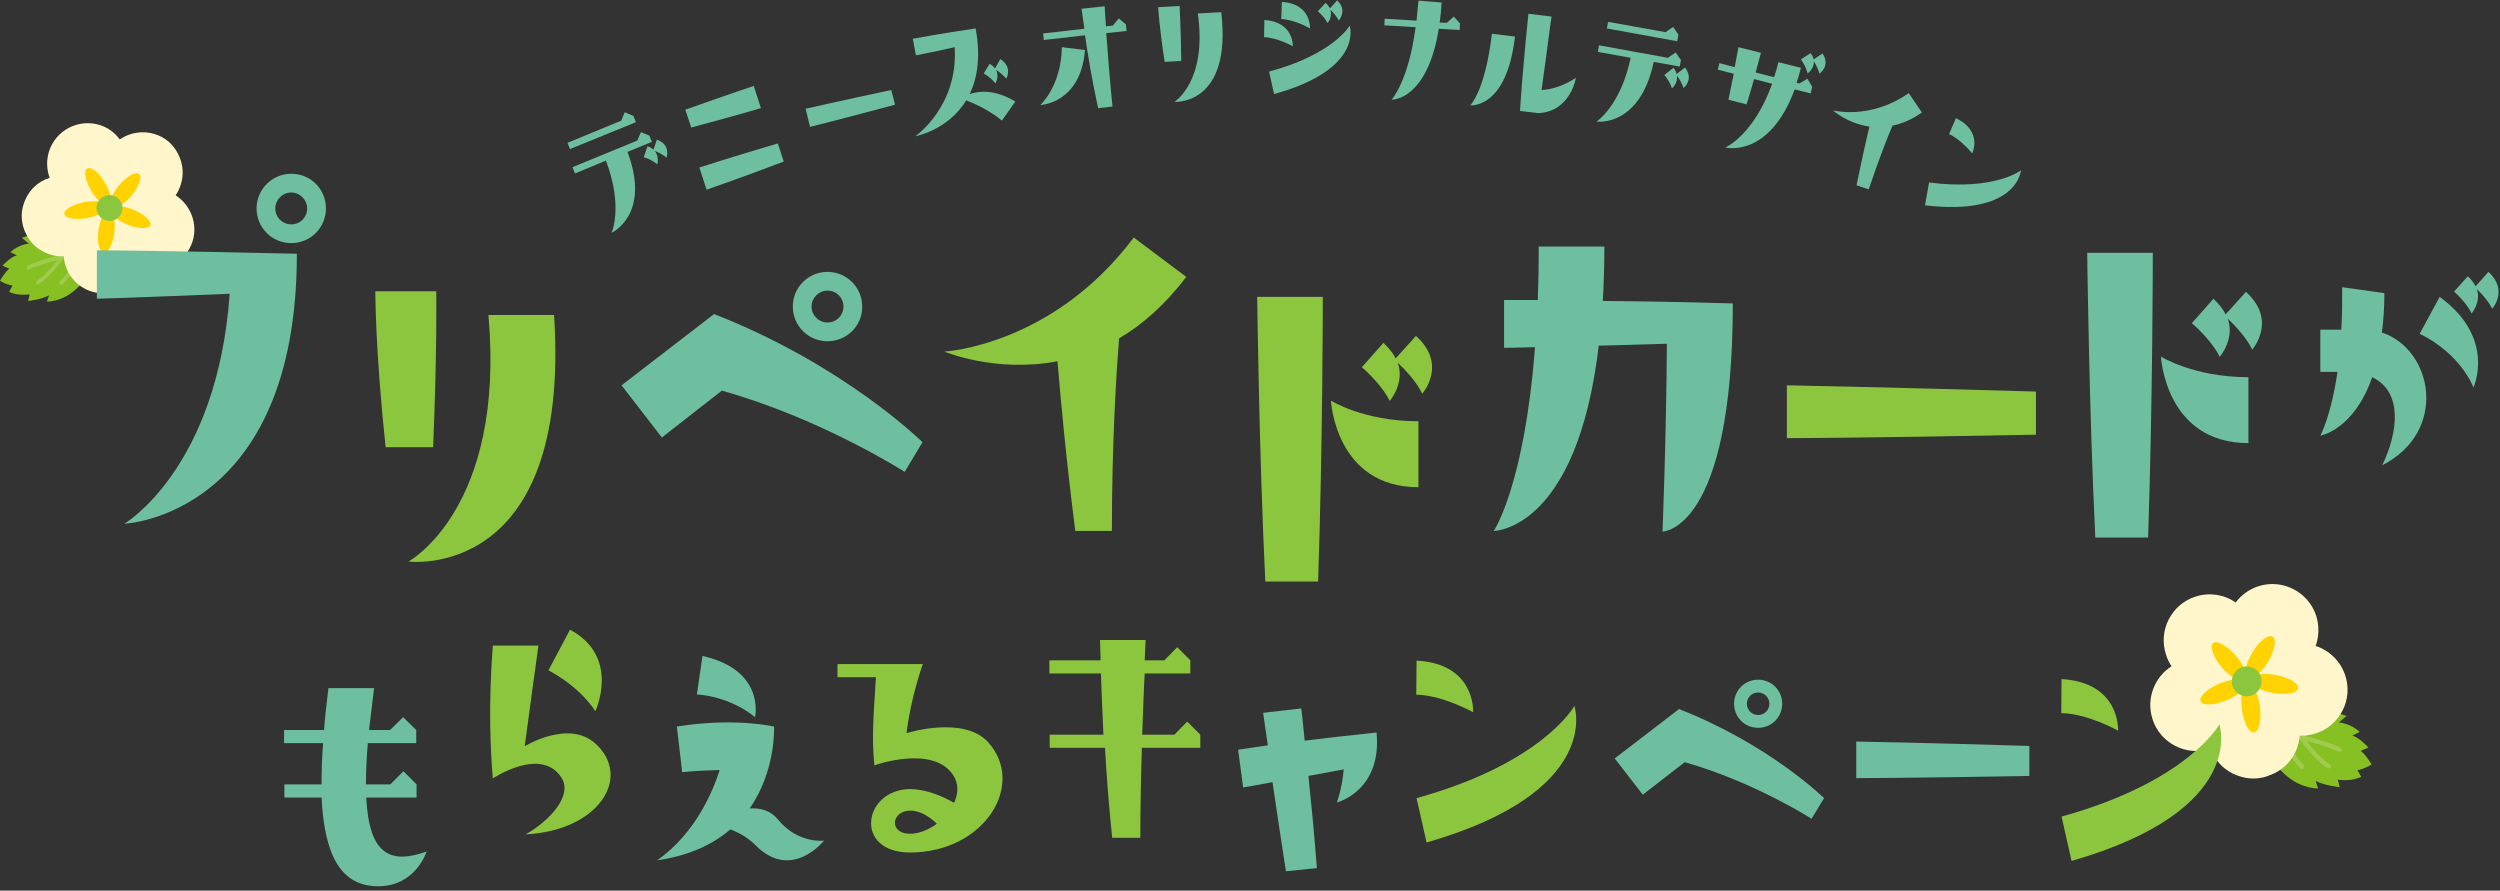 <?xml version="1.0" encoding="utf-8"?>
<!-- Generator: Adobe Illustrator 25.0.1, SVG Export Plug-In . SVG Version: 6.00 Build 0)  -->
<svg version="1.1" id="レイヤー_1" xmlns="http://www.w3.org/2000/svg" xmlns:xlink="http://www.w3.org/1999/xlink" x="0px"
	 y="0px" width="800px" height="285px" viewBox="0 0 800 285" style="enable-background:new 0 0 800 285;" xml:space="preserve">
<rect x="0" y="0" width="800" height="285" fill="#333333" stroke="none"/>
<style type="text/css">
	.st0{fill:#8CC63F;}
	.st1{fill:#6EBEA0;}
	.st2{fill:#87C022;}
	.st3{opacity:0.4;}
	.st4{fill:#C5DD8E;}
	.st5{fill:#FFFFFF;}
	.st6{fill:#FFF6CC;}
	.st7{fill:#FFD200;}
</style>
<path class="st0" d="M138.6,143.1h-15.2c-3.3-30.8-3.3-49.9-3.3-49.9h19.5C139.6,93.2,139.9,112.3,138.6,143.1z M177.3,100.8
	c5.6,85.5-46.6,78.9-46.6,78.9s31.1-16.8,25.6-78.9H177.3z"/>
<path class="st1" d="M228.5,100.5c41.6,16.2,66.7,41,66.7,41l-5.7,9.5c0,0-26.5-17-58.5-26l-19.2,15l-12.9-16.7L228.5,100.5z
	 M264.8,109.2c-6.2,0-11.1-5-11.1-11.1c0-6.2,5-11.1,11.1-11.1c6.2,0,11.1,5,11.1,11.1C276,104.2,271,109.2,264.8,109.2z
	 M264.8,103.2c2.9,0,5.1-2.3,5.1-5.1c0-2.9-2.3-5.1-5.1-5.1s-5.1,2.3-5.1,5.1C259.7,100.9,262,103.2,264.8,103.2z"/>
<path class="st0" d="M302.2,112.5c0,0,34.6-1.8,60.6-36.5l16.8,12.6c-6.8,9-14.1,15.3-21.5,19.7c-0.8,9.9-2.3,33.1-2.3,61.6h-11.7
	c-2.9-22.5-4.7-42.2-5.7-54.3C318.5,119.4,302.2,112.5,302.2,112.5z"/>
<path class="st0" d="M404.9,186.1c-2-40.6-2.6-91.1-2.6-91.1h21c0,0,0,46.4-1.5,91.1H404.9z M453.9,155.9c-26.6,0-28-27.7-28-27.7
	s10.4,6.6,28,6.6V155.9z M455.1,126c0,0-1.7-4.2-7.8-9.9c2.3,6.6-2.6,12.2-2.6,12.2s-2-4.7-8.9-10.8l6.9-7.8c1.8,1.7,3.2,3.5,3.9,5
	l6.5-7.2C463.4,116.7,455.1,126,455.1,126z"/>
<path class="st1" d="M478,169.9c0,0,9.8-14.4,13.2-58.8c-6.6,0.2-9.9,0.2-9.9,0.2V96h10.8c0.2-5.3,0.3-11,0.3-17.1h21
	c0,6.2-0.2,12-0.5,17.4c11,0.1,25,0.3,41.6,0.8c0,72.9-22.5,73-22.5,73s1.2-29.5,1.4-60.1c-8.1,0.2-15.3,0.5-21.8,0.6
	C504.6,169.9,478,169.9,478,169.9z"/>
<path class="st0" d="M571.8,123.3c0,0,28,0.5,79.7,2v13.8c-57,1.1-79.7,1.1-79.7,1.1V123.3z"/>
<path class="st1" d="M670.5,172c-2-40.6-2.6-91.1-2.6-91.1h21c0,0,0,46.4-1.5,91.1H670.5z M719.5,141.8c-26.6,0-28-27.7-28-27.7
	s10.4,6.6,28,6.6V141.8z M720.7,111.9c0,0-1.7-4.2-7.8-9.9c2.3,6.6-2.6,12.2-2.6,12.2s-2-4.7-8.9-10.8l6.9-7.8
	c1.8,1.7,3.2,3.5,3.9,5l6.5-7.2C728.9,102.6,720.7,111.9,720.7,111.9z"/>
<path class="st1" d="M742.5,139.4c0,0,3.4-6.1,5.5-20.4h-5.5v-13.5h6.7c0.3-4.1,0.3-8.6,0.3-13.6l13.5,1.9c0,4.6-0.3,8.9-0.8,12.6
	c16.3,5.4,21.4,31.6,0.1,42.5c5.1-10.5,6.7-23.5-3.2-28.2C753.2,137.7,742.5,139.4,742.5,139.4z M774.3,106.8l6.4-11.8
	c18.2,13.2,10.8,29,10.8,29S787.7,113.4,774.3,106.8z M785.3,93.3l4.4-4.9c1.2,1.1,1.9,2.1,2.5,3.2l4.1-4.6
	c6.5,5.9,1.2,11.8,1.2,11.8s-1.1-2.6-4.9-6.3c1.4,4.3-1.7,7.8-1.7,7.8S789.7,97.3,785.3,93.3z"/>
<path class="st1" d="M103.4,237.8H90.9v-4.2h12.8c0.3-4.2,0.8-8.7,1.4-13.4h14.6c-0.6,4.9-1.1,9.3-1.6,13.4h6.7l4.2-4.1l4.2,4.1v4.2
	h-15.5c-0.4,5-0.6,9.4-0.6,13.2h7.8l4.2-4.2l4.2,4.2v4.2h-16.1c0.9,18.7,8,21.3,19.3,17.3c0,0-3.4,11.1-15.5,11.1
	c-11.8,0-17.2-9.7-18.1-28.4H91V251h11.9C102.9,247,103,242.6,103.4,237.8z"/>
<path class="st0" d="M179.5,248.6c-6.6-9.7-21.8,0.5-21.8,0.5c-0.7-8.4-1.5-22.8,0-42.5h14.6c0,0-2.9,20.8-4.4,32.2
	c0,0,14.1-8.7,22.7-0.8c11.7,10.7,1.1,27.8-22.4,29C175.8,262.7,183.6,254.5,179.5,248.6z M175.5,214.5l6.9-13
	c16.3,8.7,8.1,26.1,8.1,26.1S186.3,220.3,175.5,214.5z"/>
<path class="st1" d="M263.7,269c0,0-10.4,13.1-21.9,1.5c-2.5-2.5-5.4-4.1-8.1-5.1c-5.4,4.7-13,8.4-23.4,9.9
	c12.2-8.6,17.8-22,20-28.9c-3.3,0.1-7.3,0.2-12,0.7l-1.7-14.6c18.5-3,31.1,0,31.1,0s0.7,14-7.8,26.2c3.2-0.2,6.6,0.5,9.1,3.6
	C255.4,270.1,263.7,269,263.7,269z M241.6,229.5c0,0-7.1-6.4-18.6-7.3l1.8-12.3C245.1,214.5,241.6,229.5,241.6,229.5z"/>
<path class="st0" d="M305.3,256.9c1.4-2.9,1.5-6.2-0.3-8.9c-6.5-9.8-25.2-3.1-25.2-3.1c-0.7-7.6-0.6-11.9,0.5-28.2H268v-4.2h27.3
	c0,0-3.9,10.8-5.2,22.1c0,0,18.1-5.7,26,2.8c12.4,13.5-1,35.4-24.9,35.4c-18.2,0-15-20.3,0.2-20.3
	C296.6,252.6,301.6,254.8,305.3,256.9z M291.2,266.8c2.9,0,6-1.3,8.6-3.2c-2.1-2-5.1-4.2-8.5-4.2
	C285.2,259.4,284.3,266.8,291.2,266.8z"/>
<path class="st0" d="M335.8,235.1h17.3c-0.4-7.6-0.6-14.4-0.8-19.6h-16.5v-4.2h16.4l-0.2-6.5h14.6l-0.3,6.5h6.3l4.1-4.2l4.2,4.2v4.2
	h-14.6c-0.3,5.2-0.5,12.1-0.8,19.6h10.3l4.1-4.2l4.2,4.2v4.2h-18.7c-0.3,9.5-0.5,19.8-0.5,28.8h-9c-1-9.5-1.8-19.6-2.3-28.8h-17.7
	V235.1z"/>
<path class="st1" d="M396.2,239.9l9.5-1.4c-0.9-6.4-1.5-10.4-1.5-10.4l12.2-1.4c0,0,0.5,4,1.1,10.3c6.6-0.8,14.4-1.7,23-2.6
	c1.8,18.7-12.7,22.4-12.7,22.4s1.6-4.2,2.2-10.6l-11.3,2.1c0.9,8.6,1.9,18.9,2.7,29.5l-9.9,1c-1.5-9.5-3-19.7-4.3-28.5
	c-6,1.1-9.4,1.7-9.4,1.7L396.2,239.9z"/>
<path class="st0" d="M471.4,227.9c0,0-9.9-5.5-18.2-5.6l0.1-10.9C472.3,212.4,471.4,227.9,471.4,227.9z M503.8,225.9
	c0,0,9.4,27.4-47.3,43.7l-3.2-14.2C493.8,244.2,503.8,225.9,503.8,225.9z"/>
<path class="st1" d="M537.3,226.9c28.9,11.3,46.4,28.5,46.4,28.5l-4,6.6c0,0-18.4-11.8-40.6-18.1l-13.4,10.4l-9-11.6L537.3,226.9z
	 M562.6,232.9c-4.3,0-7.7-3.4-7.7-7.7c0-4.3,3.4-7.7,7.7-7.7c4.3,0,7.7,3.4,7.7,7.7C570.3,229.5,566.9,232.9,562.6,232.9z
	 M562.6,228.8c2,0,3.6-1.6,3.6-3.6c0-2-1.6-3.6-3.6-3.6c-2,0-3.6,1.6-3.6,3.6C559,227.2,560.6,228.8,562.6,228.8z"/>
<path class="st1" d="M594,237.3c0,0,19.4,0.3,55.4,1.4v9.6C609.7,249,594,249,594,249V237.3z"/>
<g>
	<path class="st1" d="M182.4,47.7l-0.8-2l17.2-7.1l1.1-2.7l2.8,1.2l0.8,2L182.4,47.7z M193.9,51.4l-9.9,4.1l-0.8-2l20.7-8.5l1.2-2.7
		l2.7,1.1l0.8,2l-7.8,3.2c7.6,20.2-5.1,25.9-5.1,25.9S199.5,66.2,193.9,51.4z M209.5,48.3c1.6,1.9,0.8,4.3,0.8,4.3s-1.2-1.3-4.3-2.3
		l1.2-3.5c0.9,0.3,1.5,0.7,1.9,1.1l1.1-3.2c4.6,1.6,3.1,5.8,3.1,5.8S212.2,49.3,209.5,48.3z"/>
	<path class="st1" d="M241.2,27.5l2.3,7.1c0,0-8.4,2.5-22.3,6.2l-1.9-5.7C234.2,29.8,241.2,27.5,241.2,27.5z M250.8,51.7
		c-13.4,5.1-24.7,9-24.7,9l-2.3-7.1c0,0,10.1-3.3,25.1-7.7L250.8,51.7z"/>
	<path class="st1" d="M257.8,34.8c0,0,9.6-2.2,27.4-6l1.2,4.7c-19.4,5.2-27.2,7.1-27.2,7.1L257.8,34.8z"/>
	<path class="st1" d="M324.9,32.5l-4.3,6.1c-3.6-3.1-8.8-5.5-11.4-6.5c-5.8,9.6-16.3,11.5-16.3,11.5s13.8-9.5,12.6-28.5
		c-7.5,1.7-12.4,2.6-12.4,2.6l-1-5.3c0,0,9.1-1.7,20.1-3.3c1.7,9.2,0.5,16-1.9,21C313.2,29.1,318.3,28.5,324.9,32.5z M320.1,18.9
		c4.1,2.6,1.9,6.3,1.9,6.3s-0.9-1.3-3.3-2.9c1.2,2.2-0.2,4.4-0.2,4.4s-0.9-1.5-3.7-3.2l1.9-3.1c0.7,0.5,1.3,0.9,1.7,1.5L320.1,18.9z
		"/>
	<path class="st1" d="M332.9,33.6c0,0,6.7-6,6.9-18.5l7.4,0.9C345.8,33.2,332.9,33.6,332.9,33.6z M360.3,7.8l0.2,2.1l-6.5,0.7
		c0.5,6.6,1.2,15.9,2,23.5l-4.6,0.5c-1.8-8.1-3.3-17-4.2-23.3l-13.2,1.5l-0.2-2.1L347,9.2l-0.9-6.4l7.4-0.8c0,0,0.1,2.5,0.4,6.4
		l2.2-0.2l1.9-2.3L360.3,7.8z"/>
	<path class="st1" d="M378,19.5l-5.3,0.3c-1.7-10.8-2.1-17.5-2.1-17.5l6.9-0.4C377.4,1.9,377.9,8.6,378,19.5z M390.8,3.9
		c3.5,30-15,28.7-15,28.7s10.6-6.5,7.5-28.3L390.8,3.9z"/>
	<path class="st1" d="M404.6,6.4c9.5,0.6,9.1,8.4,9.1,8.4s-5-2.8-9.2-2.9L404.6,6.4z M431.9,8.2c0,0,4.7,13.9-24.2,21.9l-1.6-7.2
		C426.7,17.4,431.9,8.2,431.9,8.2z M419.2,9.1c0,0-5-2.9-9.2-3l0.2-5.5C419.7,1.2,419.2,9.1,419.2,9.1z M428.4,6.6
		c0,0-0.6-1.5-2.7-3.5c0.8,2.4-0.9,4.3-0.9,4.3s-0.7-1.7-3.1-3.8l2.5-2.7c0.6,0.6,1.1,1.2,1.4,1.8l2.3-2.6
		C431.3,3.3,428.4,6.6,428.4,6.6z"/>
	<path class="st1" d="M461.3,0.8c-0.1,2.3-0.3,4.4-0.6,6.4l2.3,0.1l2.2-2l2,2.2l-0.1,2.1l-6.7-0.4c-3.7,23.1-15.1,22.7-15.1,22.7
		s5.4-5.8,7.7-23.2l-10-0.6l0.1-2.1l10.2,0.6c0.2-2,0.4-4.1,0.6-6.4L461.3,0.8z"/>
	<path class="st1" d="M477.4,10.8l7.4,0.9c-2.7,23.3-14.3,22-14.3,22S475.3,29,477.4,10.8z M493.3,28.8c5.7-0.2,11-3.9,11-3.9
		s-1.7,10.8-12,11.3l-5.9-0.7c0.9-14.3,2.7-31.1,2.7-31.1l7.4,0.9C496.4,5.3,495.1,16.1,493.3,28.8z"/>
	<path class="st1" d="M521.8,18.5l-10.5-1.9l0.4-2.1l22,4l2.5-1.7l1.7,2.4l-0.4,2.1l-8.3-1.5c-4.5,21.1-18.3,19.1-18.3,19.1
		S518.6,33.9,521.8,18.5z M514.2,9.1l0.4-2.1l18.4,3.3l2.4-1.7l1.7,2.5l-0.4,2.1L514.2,9.1z M536.6,24.2c0.4,2.5-1.6,4.1-1.6,4.1
		s-0.3-1.7-2.4-4.3l2.9-2.3c0.6,0.7,0.9,1.4,1,2l2.7-2.1c3,3.9-0.5,6.6-0.5,6.6S538.4,26.6,536.6,24.2z"/>
	<path class="st1" d="M554.8,23.6l-5.1-1.3l0.5-2.1l4.9,1.3c0.8-4.1,1.2-6.4,1.2-6.4l7.2,1.8c0,0-0.6,2.2-1.7,6.3l5.9,1.5
		c0.5-1.5,1-3.1,1.4-4.8l7.2,1.8c-0.4,1.7-0.9,3.3-1.4,4.8l0.9,0.2l2.6-1.5l1.5,2.6l-0.5,2.1l-5.1-1.3
		c-8.2,22.2-22.2,18.6-22.2,18.6s9-3.8,15-20.4l-5.8-1.5c-0.6,2.2-1.4,4.9-2.4,8.1l-5.8-1.5L554.8,23.6z M580.4,19l2.8-1.9
		c2.7,4-1,6.5-1,6.5s-0.2-1.5-1.8-4c0.2,2.5-2,3.9-2,3.9s-0.2-1.7-2.1-4.5l3.1-2C579.9,17.7,580.2,18.3,580.4,19z"/>
	<path class="st1" d="M586.5,35.3c0,0,11.8,3.2,24.3-5.5L615,36c-3.3,2.3-6.4,3.6-9.4,4.2c-1.4,3.2-4.4,10.8-7.6,20.4l-3.9-1.3
		c1.6-7.9,3.1-14.6,4.1-18.8C591.1,39.5,586.5,35.3,586.5,35.3z"/>
	<path class="st1" d="M646.7,54.5c0,0-1,14.7-30.7,11.2l1.3-7.3C638.4,61.1,646.7,54.5,646.7,54.5z M631.1,49.1c0,0-3.6-4.5-7.4-6.2
		l2.2-5.1C634.6,42,631.1,49.1,631.1,49.1z"/>
</g>
<g>
	<path class="st2" d="M755.6,248.6c-2.2,0.9-4.2,1.3-7.5,0.9l0.6,2.4c0,0-4.8-0.5-7.7-2l0.8,2.4c0,0-5.2,0.2-10.2-4.1
		c-4.7-4.1-7.2-9.2-9.7-15c0,0,12.3-10.2,29-4.1l-2.5,2.1c0,0,3.5,0.1,6.7,3l-2.4,1.2c2.2,0.5,5.2,3.8,5.2,3.8l-2.5,1.1
		c1.3,0.7,3.5,4.3,3.5,4.3s-1.6,1.2-4.5,1.9L755.6,248.6z"/>
	<g class="st3">
		<path class="st4" d="M748.7,240.6c-0.1,0-0.3,0-0.4-0.1c-8.5-4-25.5-6.3-25.6-6.3c-0.4-0.1-0.7-0.4-0.6-0.8
			c0.1-0.4,0.4-0.7,0.8-0.6c0.7,0.1,17.4,2.3,26.1,6.5c0.4,0.2,0.5,0.6,0.4,1C749.2,240.4,748.9,240.5,748.7,240.6z"/>
		<path class="st4" d="M745.3,245.9c-0.2,0-0.3,0-0.5-0.1c-4.6-2.9-9.1-9.5-9.3-9.8l-0.4-0.5l0.5-0.4c0.9-0.9,5.9-3,6.9-3.4
			c0.4-0.2,0.8,0,1,0.4c0.2,0.4,0,0.8-0.4,1c-1.9,0.8-4.7,2.1-5.9,2.8c1.2,1.7,4.9,6.5,8.4,8.8c0.4,0.2,0.5,0.7,0.2,1
			C745.7,245.7,745.5,245.9,745.3,245.9z"/>
		<path class="st4" d="M736.8,246.1c-0.2,0-0.4,0-0.6-0.2c-4-3.9-6.8-10.7-7-10.9l-0.2-0.5l0.4-0.4c0.9-0.9,5.5-4.1,6-4.5
			c0.3-0.2,0.8-0.2,1,0.2c0.2,0.3,0.2,0.8-0.2,1c-1.2,0.9-4.3,3-5.5,4c0.7,1.6,3.2,6.8,6.4,9.9c0.3,0.3,0.3,0.8,0,1.1
			C737.1,246,737,246.1,736.8,246.1z"/>
	</g>
	<g>
		<path class="st5" d="M737,208.8c2.1-3,2.9-6.9,1.7-10.7c-2.1-6.4-8.9-9.9-15.3-7.9c-3.5,1.1-6.1,3.6-7.4,6.7
			c-3.1-3.4-8-4.9-12.7-3.4c-6.4,2-9.9,8.9-7.9,15.3c0.7,2.2,2,4,3.5,5.4c-6.4,2.1-9.8,8.9-7.8,15.3c2,6.4,8.9,9.9,15.3,7.9
			c0.9-0.3,1.8-0.7,2.6-1.2c0.1,0.7,0.2,1.4,0.5,2.1c2,6.4,8.9,9.9,15.3,7.9c5.8-1.8,9.2-7.6,8.3-13.5c2.2,0.6,4.6,0.6,7-0.1
			c6.4-2,9.9-8.9,7.9-15.3C746.4,212.2,741.9,209,737,208.8z"/>
		<path class="st6" d="M722.9,249c-2.9,0.4-5.8-0.2-8.5-1.5c-3.3-1.7-5.7-4.4-7-7.9c0,0-0.1,0-0.1,0c-3.7,1.2-7.7,0.9-11.2-0.9
			c-3.5-1.8-6.1-4.8-7.3-8.6c-2.1-6.5,0.6-13.4,6.1-16.9c-0.8-1.2-1.4-2.4-1.8-3.8c-1.2-3.7-0.9-7.7,0.9-11.2
			c1.8-3.5,4.8-6.1,8.6-7.3c4.4-1.4,9.1-0.7,12.8,1.9c1.8-2.4,4.4-4.3,7.3-5.2c7.7-2.5,16,1.8,18.5,9.5c1,3.2,0.9,6.6-0.2,9.6
			c4.4,1.4,8,4.9,9.5,9.5c1.2,3.7,0.9,7.7-0.9,11.2c-1.8,3.5-4.8,6.1-8.6,7.3c-1.7,0.5-3.4,0.8-5.1,0.7c-0.4,5.9-4.3,11-10.2,12.9
			C724.7,248.7,723.8,248.9,722.9,249z"/>
	</g>
	<path class="st7" d="M718.6,218.4c0.6,1.5-2.1,4-6.1,5.7c-4,1.6-7.7,1.8-8.3,0.3c-0.6-1.5,2.1-4,6.1-5.7
		C714.3,217.1,718,216.9,718.6,218.4z"/>
	<path class="st7" d="M718.3,217.7c-1.2,1-4.5-0.8-7.3-4.1c-2.8-3.3-4-6.8-2.8-7.8c1.2-1,4.5,0.8,7.3,4.1
		C718.3,213.1,719.5,216.7,718.3,217.7z"/>
	<path class="st7" d="M719.2,217.1c-1.4-0.8-0.7-4.5,1.5-8.2c2.2-3.7,5.1-6,6.5-5.2c1.4,0.8,0.7,4.5-1.5,8.2
		C723.5,215.5,720.6,217.9,719.2,217.1z"/>
	<path class="st7" d="M720.1,217.4c0.3-1.6,4-2.2,8.2-1.4c4.2,0.8,7.4,2.7,7.1,4.3c-0.3,1.6-4,2.2-8.2,1.4
		C723,221,719.9,219,720.1,217.4z"/>
	<path class="st7" d="M719.3,218.9c1.6-0.2,3.3,3.1,3.9,7.4c0.5,4.3-0.4,7.9-1.9,8.1c-1.6,0.2-3.3-3.1-3.9-7.4
		C716.8,222.7,717.7,219.1,719.3,218.9z"/>
	<path class="st0" d="M723.5,216.6c0.8,2.5-0.6,5.2-3.1,6c-2.5,0.8-5.2-0.6-6-3.1c-0.8-2.5,0.6-5.2,3.1-6
		C720,212.7,722.7,214.1,723.5,216.6z"/>
</g>
<g>
	<g>
		<path class="st2" d="M2.9,93.4c1.9,0.8,3.7,1.1,6.6,0.8L9,96.3c0,0,4.2-0.4,6.7-1.8L15,96.5c0,0,4.5,0.2,8.9-3.6
			c4.2-3.6,6.3-8.1,8.6-13.2c0,0-10.8-9-25.5-3.6L9.2,78c0,0-3.1,0.1-5.9,2.7l2.1,1C3.5,82.1,0.8,85,0.8,85L3,86
			c-1.1,0.6-3,3.8-3,3.8s1.4,1.1,4,1.6L2.9,93.4z"/>
		<g class="st3">
			<path class="st4" d="M9,86.3c0.1,0,0.2,0,0.4-0.1c7.4-3.5,22.4-5.5,22.5-5.6c0.4,0,0.6-0.4,0.6-0.7c0-0.4-0.4-0.6-0.7-0.6
				c-0.6,0.1-15.3,2.1-22.9,5.7c-0.3,0.2-0.5,0.5-0.3,0.9C8.6,86.2,8.8,86.3,9,86.3z"/>
			<path class="st4" d="M12,91c0.1,0,0.3,0,0.4-0.1c4-2.5,8-8.4,8.2-8.6l0.3-0.5l-0.4-0.4c-0.8-0.8-5.2-2.7-6-3
				c-0.3-0.1-0.7,0-0.9,0.4c-0.1,0.3,0,0.7,0.4,0.9c1.7,0.7,4.1,1.8,5.2,2.4c-1.1,1.5-4.3,5.8-7.4,7.7c-0.3,0.2-0.4,0.6-0.2,0.9
				C11.6,90.9,11.8,91,12,91z"/>
			<path class="st4" d="M19.5,91.2c0.2,0,0.4,0,0.5-0.2c3.5-3.4,6-9.4,6.1-9.6l0.2-0.4l-0.3-0.3c-0.8-0.8-4.8-3.6-5.3-3.9
				c-0.3-0.2-0.7-0.1-0.9,0.2c-0.2,0.3-0.1,0.7,0.2,0.9c1.1,0.8,3.8,2.7,4.8,3.5c-0.6,1.4-2.8,6-5.6,8.7c-0.3,0.3-0.3,0.7,0,0.9
				C19.2,91.1,19.3,91.2,19.5,91.2z"/>
		</g>
	</g>
	<g>
		<path class="st5" d="M9.7,65.8c-1.8,5.6,1.3,11.6,6.9,13.4c2.1,0.7,4.2,0.7,6.1,0.1c-0.8,5.1,2.2,10.2,7.3,11.8
			c5.6,1.8,11.6-1.3,13.4-6.9c0.2-0.6,0.3-1.2,0.4-1.8c0.7,0.4,1.5,0.8,2.3,1.1c5.6,1.8,11.6-1.3,13.4-6.9
			c1.8-5.6-1.3-11.6-6.9-13.4c1.4-1.2,2.5-2.8,3.1-4.7c1.8-5.6-1.3-11.6-6.9-13.4c-4.1-1.3-8.4,0-11.1,3c-1.2-2.7-3.5-4.9-6.5-5.9
			c-5.6-1.8-11.6,1.3-13.4,6.9c-1.1,3.3-0.4,6.8,1.5,9.4C14.9,58.6,11,61.4,9.7,65.8z"/>
		<path class="st6" d="M29.3,93.3c-5.1-1.6-8.6-6.2-8.9-11.3c-1.5,0.1-3-0.1-4.5-0.6c-3.3-1.1-6-3.3-7.5-6.4
			c-1.6-3.1-1.9-6.6-0.8-9.8c1.3-4.1,4.4-7.1,8.3-8.3c-1-2.7-1.1-5.6-0.2-8.5c2.2-6.8,9.5-10.5,16.2-8.4c2.6,0.8,4.8,2.4,6.4,4.6
			c3.3-2.2,7.4-2.9,11.2-1.7c3.3,1,6,3.3,7.5,6.4c1.6,3.1,1.9,6.6,0.8,9.9c-0.4,1.2-0.9,2.3-1.6,3.3c4.8,3.1,7.2,9.1,5.4,14.8
			c-1.1,3.3-3.3,6-6.4,7.5c-3.1,1.6-6.6,1.9-9.8,0.8c0,0-0.1,0-0.1,0c-1.1,3-3.3,5.4-6.2,6.9c-2.3,1.2-4.9,1.7-7.4,1.3
			C30.9,93.7,30.1,93.5,29.3,93.3z"/>
	</g>
	<path class="st7" d="M35.4,66.9c-0.5,1.3,1.9,3.5,5.4,5c3.5,1.4,6.8,1.5,7.3,0.2c0.5-1.3-1.9-3.5-5.4-5
		C39.2,65.7,36,65.6,35.4,66.9z"/>
	<path class="st7" d="M35.7,66.2c1.1,0.9,3.9-0.7,6.4-3.6c2.4-2.9,3.5-6,2.4-6.9c-1.1-0.9-3.9,0.7-6.4,3.6
		C35.7,62.2,34.6,65.3,35.7,66.2z"/>
	<path class="st7" d="M34.9,65.7c1.2-0.7,0.6-4-1.3-7.2c-1.9-3.3-4.5-5.3-5.7-4.6c-1.2,0.7-0.6,3.9,1.3,7.2
		C31.1,64.3,33.7,66.4,34.9,65.7z"/>
	<path class="st7" d="M34.1,66c-0.3-1.4-3.5-2-7.2-1.3c-3.7,0.7-6.5,2.4-6.3,3.8c0.3,1.4,3.5,1.9,7.2,1.3
		C31.5,69.1,34.3,67.4,34.1,66z"/>
	<path class="st7" d="M34.9,67.3c-1.4-0.2-2.9,2.7-3.4,6.5c-0.5,3.7,0.3,6.9,1.7,7.1c1.4,0.2,2.9-2.7,3.4-6.5
		C37,70.6,36.3,67.5,34.9,67.3z"/>
	<path class="st0" d="M31.1,65.3c-0.7,2.2,0.5,4.5,2.7,5.2c2.2,0.7,4.5-0.5,5.2-2.7c0.7-2.2-0.5-4.5-2.7-5.2
		C34.2,61.9,31.8,63.1,31.1,65.3z"/>
</g>
<path class="st1" d="M31,80.1c0,0,16.1,0,64,1.1c0,84-55.2,86.4-55.2,86.4S69.5,150.1,73.5,94C42.3,95.3,31,95.6,31,95.6V80.1z
	 M104.3,66.7c0,6.2-5,11.1-11.1,11.1c-6.2,0-11.1-5-11.1-11.1s5-11.1,11.1-11.1C99.4,55.6,104.3,60.5,104.3,66.7z M98.3,66.7
	c0-2.7-2.3-5.1-5.1-5.1c-2.9,0-5.1,2.4-5.1,5.1c0,2.9,2.3,5.1,5.1,5.1C96.1,71.8,98.3,69.5,98.3,66.7z"/>
<path class="st0" d="M677.8,233.8c0,0-9.9-5.5-18.2-5.6l0.1-10.9C678.6,218.4,677.8,233.8,677.8,233.8z M710.2,231.8
	c0,0,9.4,27.4-47.3,43.7l-3.2-14.2C700.2,250.1,710.2,231.8,710.2,231.8z"/>
</svg>
